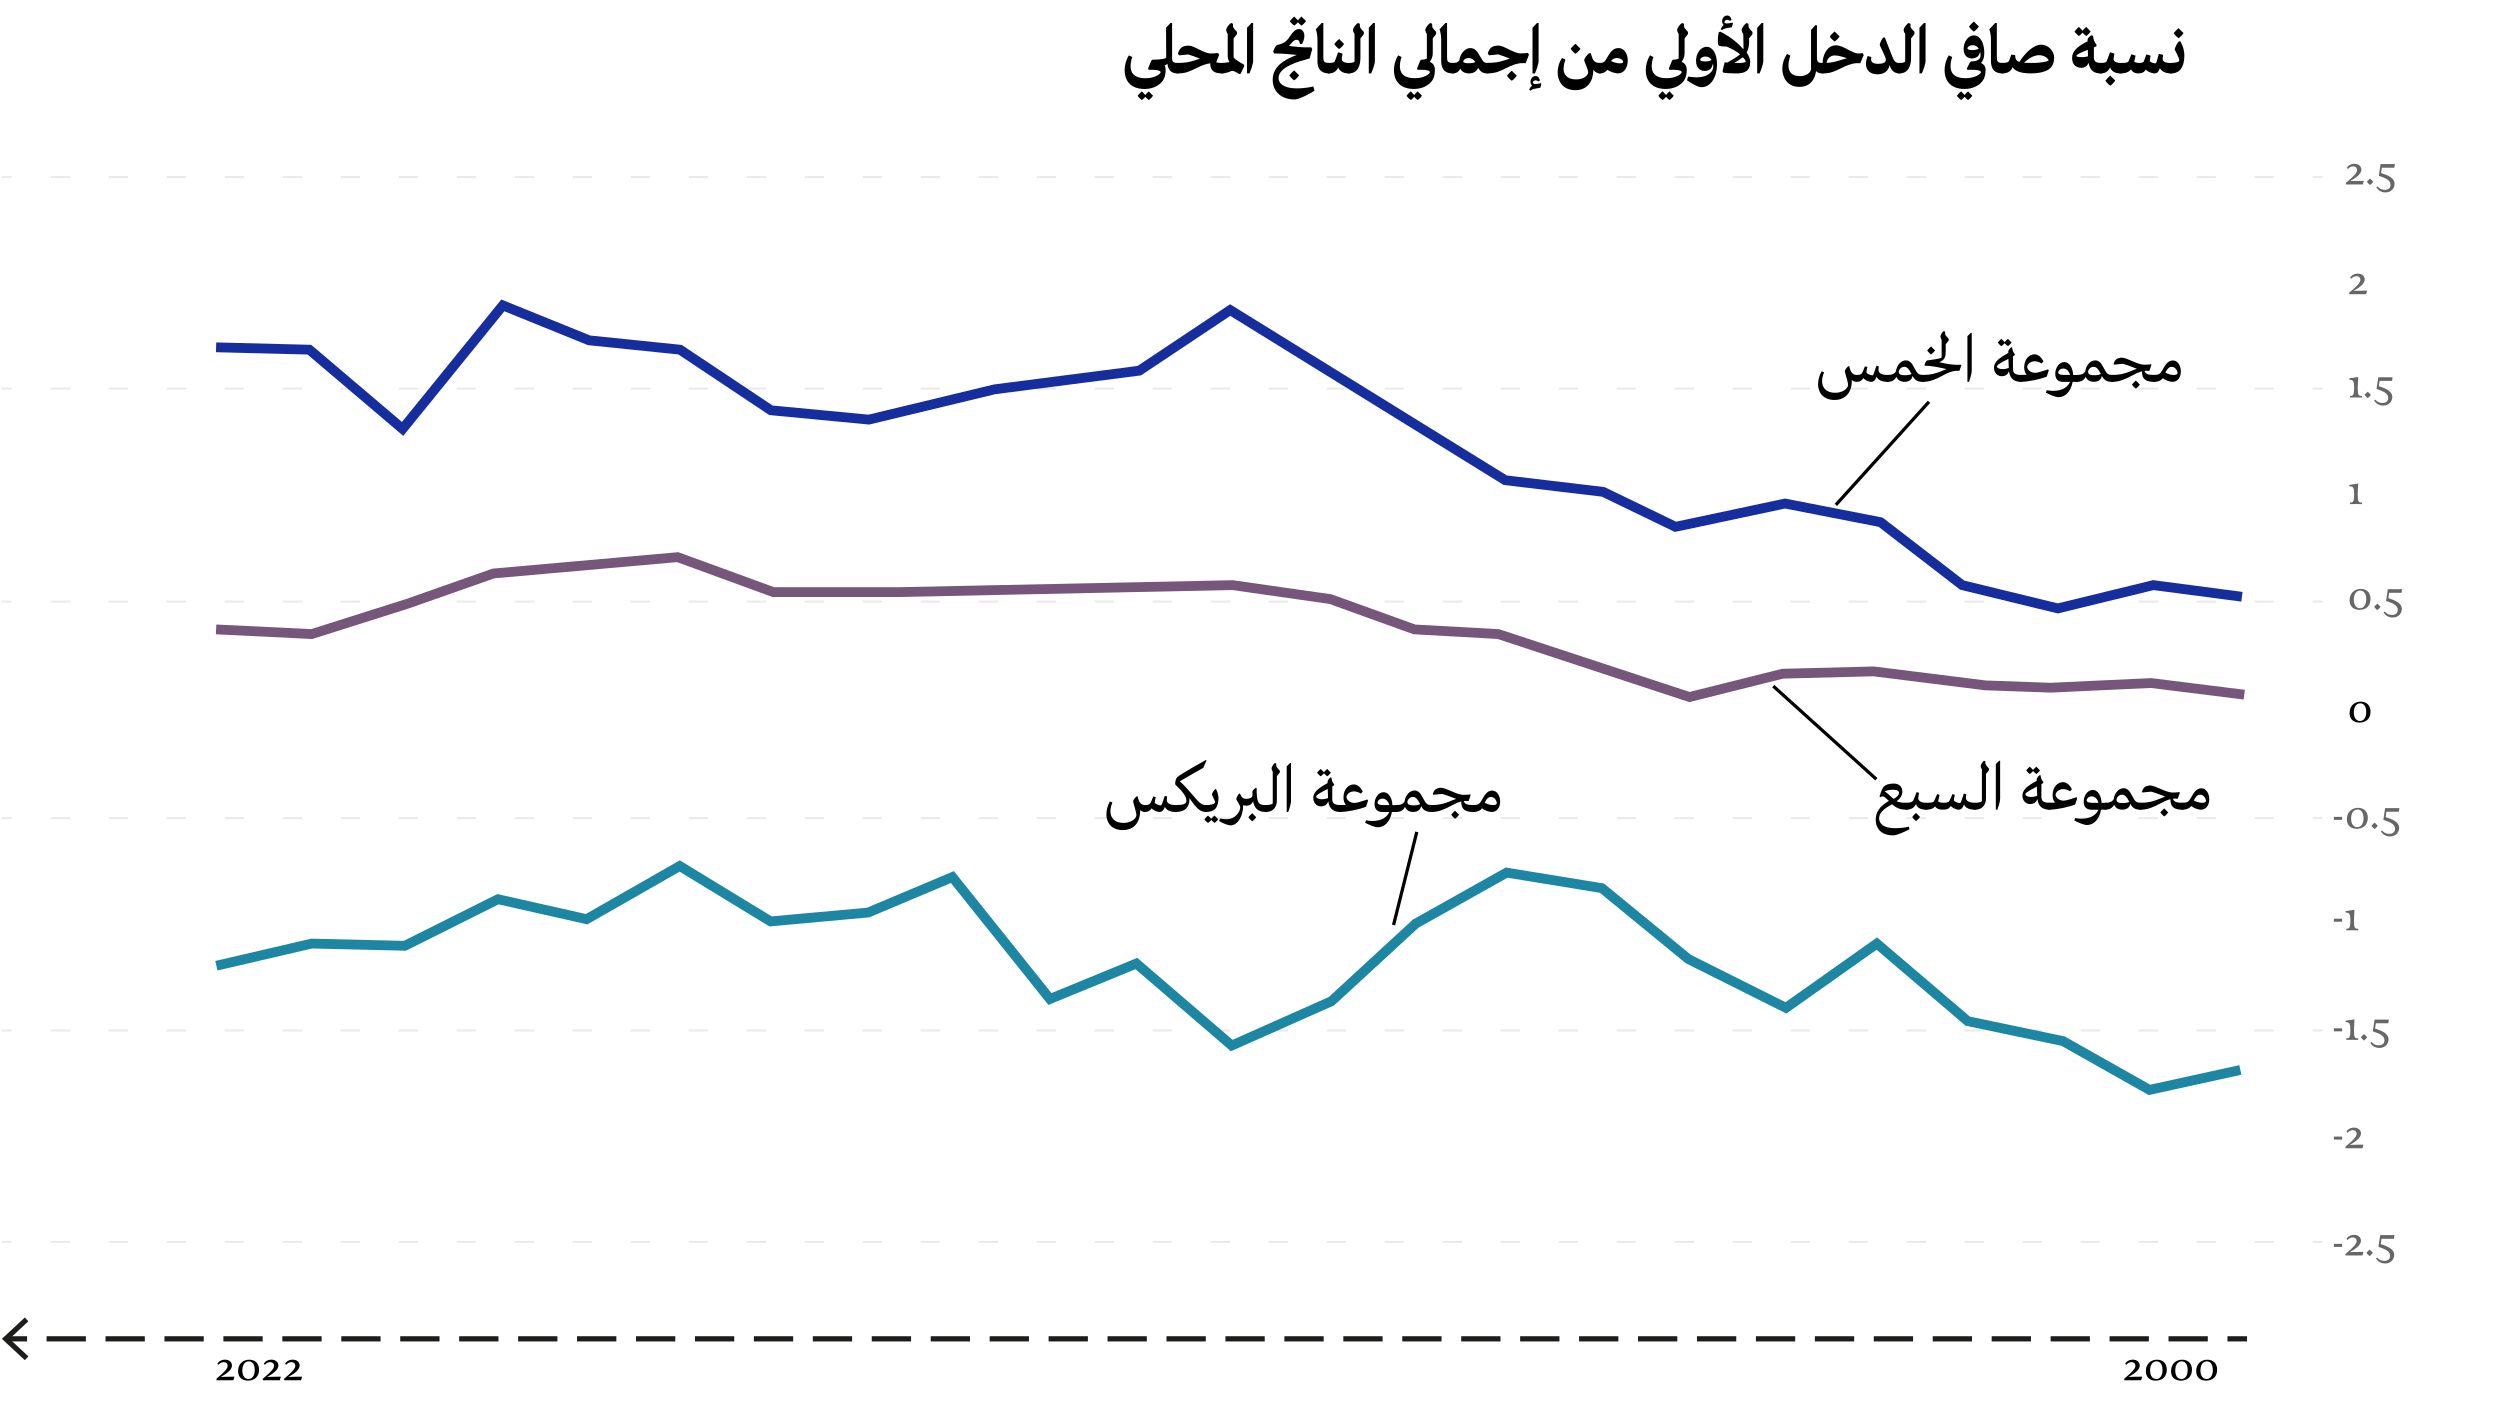 <?xml version="1.0" encoding="UTF-8"?>
<svg id="Layer_1" data-name="Layer 1" xmlns="http://www.w3.org/2000/svg" viewBox="0 0 766 434.77">
  <defs>
    <style>
      .cls-1 {
        stroke: #000;
      }

      .cls-1, .cls-2, .cls-3, .cls-4, .cls-5, .cls-6, .cls-7, .cls-8, .cls-9 {
        fill: none;
      }

      .cls-1, .cls-2, .cls-3, .cls-4, .cls-6, .cls-7, .cls-8, .cls-9 {
        stroke-miterlimit: 10;
      }

      .cls-10 {
        opacity: .6;
      }

      .cls-2 {
        stroke: #76567b;
      }

      .cls-2, .cls-6, .cls-9 {
        stroke-width: 3px;
      }

      .cls-3, .cls-4, .cls-7, .cls-8 {
        stroke: #1d1d1b;
      }

      .cls-3, .cls-8 {
        stroke-width: 1.6px;
      }

      .cls-11 {
        opacity: .1;
      }

      .cls-4 {
        stroke-dasharray: 0 0 5.92 11.85;
      }

      .cls-4, .cls-7 {
        stroke-width: .6px;
      }

      .cls-6 {
        stroke: #152d9d;
      }

      .cls-8 {
        stroke-dasharray: 0 0 12.04 6.02;
      }

      .cls-9 {
        stroke: #1d86a3;
      }

      .cls-12 {
        fill: #1d1d1b;
      }
    </style>
  </defs>
  <g>
    <g>
      <path d="m361.17,19.35v3.08l-.35.07c-1.67,0-2.86-.73-3.12-2.95-.18.15-.44.35-.86.51.2.35.31.77.31,1.32,0,.99-.13,1.96-.59,2.9-.79,1.52-2.88,2.99-5.81,2.99-4.91,0-6.16-3.19-6.16-5.72,0-1.45.37-3.1,1.3-4.58l1.03.51s-.51,1.32-.51,2.77c0,1.87.84,3.72,4.66,3.72,2.73,0,4.55-1.3,4.55-1.85,0-.33-.66-.73-2.46-.73h-1.23l-.15-.42.99-2.42.35-.26c2.31,0,4.2-.26,4.2-.7l-.04-9.09,1.34-1.45h.51v10.87c0,.86.22,1.36,1.69,1.36l.35.07Zm-7.88,9.99c-.48.73-1.3,1.32-1.3,1.32-.51-.35-.86-.75-1.06-.99-.46.57-1.06.99-1.06.99-.81-.59-1.3-1.28-1.3-1.28,0,0,.59-.84,1.3-1.39,0,0,.44.51,1.06,1.12.22-.29.62-.75,1.06-1.12,0,0,.55.64,1.3,1.34Z"/>
      <path d="m374.85,19.35v3.08l-.37.07c-2.42,0-3.65-.77-3.67-3.1-1.52.18-2.9.81-4.33,1.52-2.05,1.01-3.26,1.58-5.66,1.58l-.35-.07v-2.97l.35-.18c2.2,0,3.48-.22,5.13-.75.51-.15,1.06-.35,1.72-.55-1.19-.46-2.42-.97-3.59-1.3l-2.79.29-.37-.57c.11-.38.42-1.28.99-1.76.44-.4,1.23-.66,2.33-.66,1.65,0,4.67,2.4,6.69,2.4.73,0,2.02-.07,2.29-.15l.31.57-.88,2.31c.46.13,1.08.18,1.85.18l.37.07Z"/>
      <path d="m381.21,20.31l-1.06,2.29-.42.09c-.75-.42-1.69-.99-2.05-.99-.22,0-.53.11-.9.26-.59.22-1.36.53-2.31.53l-.35-.07v-3.08l.35-.07c.86,0,1.61-.15,2.27-.26-.31-.42-.57-1.03-.57-1.94v-6.67c-.31-.46-.48-.97-.48-1.28,0-.42.77-1.65,1.54-2.09l.57.26v.7c0,.44.24.73,1.21,1.78v.68l-1.03,1.28v5.92c.66.75,2.25,1.61,3.21,2.2l.02.44Z"/>
      <path d="m383.96,18.73c0,.97-.86,3.17-1.14,3.76h-.73v-13.99l1.36-1.45h.51v11.68Z"/>
      <path d="m402.79,27.77c-.99.73-4.75,2.71-6.1,2.71-3.89,0-6.73-2.22-6.73-6.07s3.17-6.01,7.39-7.59c-2.05-.15-4.27-.44-6.95-.44l-.29-.53s.53-1.94,1.39-2.11c.77-.22,2.11-.37,3.34-2.02,1.14-1.67,1.91-2.82,3.19-2.82,1.08,0,1.63,1.08,1.63,2.02,0,1.25-.55,2.33-.73,2.55l-.64-.02c-.04-.42-.22-1.25-.97-1.25-.53,0-.95.22-1.52.9-.29.31-.55.64-.84.97,1.78.22,3.94.53,6.8.44l.31.55-.79,2.84c-3.12.86-9.53,2.51-9.53,6.03,0,1.5,1.41,3.15,5.54,3.15,2.95,0,5.11-.59,5.11-.59l.37,1.3Zm-6.25-6.23s.68.77,1.52,1.54c-.55.88-1.52,1.56-1.52,1.56-.95-.66-1.5-1.54-1.5-1.54,0,0,.7-.9,1.5-1.56Zm-1.34-15.03s.64-.88,1.36-1.45c0,0,.46.53,1.12,1.17.24-.31.66-.79,1.12-1.17,0,0,.57.66,1.36,1.41-.53.77-1.36,1.39-1.36,1.39-.53-.37-.9-.77-1.12-1.03-.51.59-1.12,1.03-1.12,1.03-.84-.62-1.36-1.34-1.36-1.34Z"/>
      <path d="m403.67,18.66v-6.38c0-2.18-.51-3.3-.51-3.3,0,0,1.08-1.14,1.8-1.94h.51v10.56c0,1.17.22,1.67,1.69,1.67l.35.07v3.08l-.35.07c-2.13,0-3.5-1.06-3.5-3.83Z"/>
      <path d="m413.61,19.35v3.08l-.35.07c-1.87,0-2.84-.79-3.23-1.85-.46,1.08-1.34,1.85-2.86,1.85l-.35-.07v-3.08l.35-.07c1.14,0,1.63-.15,1.8-.48.15-.29.51-1.37,1.03-2.79l1.36.44c-.02.11-.26,1.25-.26,1.65,0,.59.64,1.19,2.16,1.19l.35.07Zm-4.8-5.85s.7-.9,1.5-1.56c0,0,.68.77,1.52,1.54-.55.88-1.52,1.56-1.52,1.56-.95-.66-1.5-1.54-1.5-1.54Z"/>
      <path d="m417.86,10.48l-1.03,1.28v6.01c0,2.27-.79,4.73-3.56,4.73l-.35-.07v-3.08l.35-.07c1.01,0,1.76-.15,1.76-.55v-8.32c-.31-.46-.48-.97-.48-1.28,0-.42.77-1.65,1.54-2.09l.57.26v.7c0,.44.24.73,1.21,1.78v.68Z"/>
      <path d="m421.27,18.73c0,.97-.86,3.17-1.14,3.76h-.73v-13.99l1.36-1.45h.51v11.68Z"/>
      <path d="m439,16.33c0,.88-.31,1.85-.92,2.62.64.26,1.58.88,1.58,2.42,0,.99-.13,1.96-.59,2.9-.79,1.52-2.88,2.99-5.81,2.99-4.91,0-6.16-3.19-6.16-5.72,0-1.45.37-3.1,1.3-4.58l1.03.51s-.51,1.32-.51,2.77c0,1.87.84,3.72,4.66,3.72,2.73,0,4.55-1.3,4.55-1.85,0-.33-.66-.73-2.46-.73h-1.34l-.15-.42.99-2.42.35-.26c.95,0,1.67-.18,1.67-.48v-7.39c-.31-.46-.48-.97-.48-1.28,0-.42.77-1.65,1.54-2.09l.57.26v.7c0,.44.24.73,1.21,1.78v.68l-1.03,1.28v4.58Zm-3.32,13c-.48.73-1.3,1.32-1.3,1.32-.51-.35-.86-.75-1.06-.99-.46.57-1.06.99-1.06.99-.81-.59-1.3-1.28-1.3-1.28,0,0,.59-.84,1.3-1.39,0,0,.44.51,1.06,1.12.22-.29.62-.75,1.06-1.12,0,0,.55.64,1.3,1.34Z"/>
      <path d="m441.58,18.66v-6.38c0-2.18-.51-3.3-.51-3.3,0,0,1.08-1.14,1.8-1.94h.51v10.56c0,1.17.22,1.67,1.69,1.67l.35.07v3.08l-.35.07c-2.13,0-3.5-1.06-3.5-3.83Z"/>
      <path d="m456.12,19.35v3.08l-.35.07c-1.06,0-2.07-.24-2.88-1.74-.44,1.19-1.52,1.74-2.77,1.74-1.39,0-2.25-.59-2.66-1.45-.57,1.01-1.3,1.45-2.38,1.45l-.35-.07v-3.08l.35-.07c1.1,0,1.61-.18,2.05-.77.31-2.16,1.8-3.78,3.37-3.78,1.3,0,2.07.81,3.12,2.75.92,1.58,1.14,1.8,2.16,1.8l.35.07Zm-5.96.02c.81,0,1.52-.15,1.91-.37-.68-.88-1.28-1.21-2.09-1.21-1.06,0-1.65.7-1.65,1.06,0,.38.77.53,1.83.53Z"/>
      <path d="m468.46,16.79l-.99,2.57-.92-.02c-1.83,0-3.45.73-5.13,1.56-2.05,1.01-3.26,1.58-5.66,1.58l-.35-.07v-2.97l.35-.18c2.2,0,3.48-.22,5.13-.75.51-.15,1.06-.35,1.72-.55-1.19-.46-2.42-.97-3.59-1.3l-2.79.29-.37-.57c.11-.38.42-1.28.99-1.76.44-.4,1.23-.66,2.33-.66,1.65,0,4.67,2.4,6.69,2.4.73,0,2.02-.07,2.29-.15l.31.57Zm-3.72,6.4c-.55.88-1.52,1.56-1.52,1.56-.95-.66-1.5-1.54-1.5-1.54,0,0,.7-.9,1.5-1.56,0,0,.68.77,1.52,1.54Z"/>
      <path d="m472.27,25.71l-.31,1.17c-.55.07-1.28.2-1.74.31-.68.15-.9.29-1.34.59l-.35-.35c.29-.59.62-.99.9-1.23-.26-.24-.48-.68-.48-1.12,0-.86.53-1.78,1.56-1.78.92,0,1.28.95,1.3,1.36l-.44.29c-.24-.18-.51-.33-.86-.33-.53,0-.84.4-.84.64,0,.2.11.48.79.48.51,0,1.19-.15,1.69-.26l.11.24Zm-1.98-3.21h-.73v-13.99l1.36-1.45h.51v11.68c0,.97-.86,3.17-1.14,3.76Z"/>
      <path d="m490.57,19.35v3.08l-.35.07c-.77,0-1.52-.4-2-1.12-.07,3.45-1.76,6.25-5.5,6.25-4.14,0-5.46-3.04-5.46-5.46,0-1.39.4-3.01,1.36-4.42l1.03.53s-.57,1.37-.57,2.82.81,3.23,3.81,3.23c2.49,0,3.72-1.32,3.72-2.18,0-.92-1.21-3.28-1.21-3.65,0-.64.95-1.78,1.5-2.2h.51s.13.46.31,1.01c.48,1.43,1.01,1.98,2.51,1.98l.35.07Zm-9.33-4.4s.7-.9,1.5-1.56c0,0,.68.77,1.52,1.54-.55.88-1.52,1.56-1.52,1.56-.95-.66-1.5-1.54-1.5-1.54Z"/>
      <path d="m498.75,18.55c0,2.07-1.1,3.94-2.99,3.94-.99,0-2.44-.53-3.26-1.08-.51.64-1.23,1.08-2.29,1.08l-.35-.07v-3.08l.35-.07c.99,0,1.45-.24,2.07-1.36.99-1.83,1.89-3.19,3.65-3.19,1.61,0,2.82,1.61,2.82,3.83Zm-1.41.4c0-.35-.66-1.17-1.91-1.17-.88,0-1.43.42-1.83.9.7.4,1.87.73,2.66.73.64,0,1.08-.13,1.08-.46Z"/>
      <path d="m516.16,16.33c0,.88-.31,1.85-.92,2.62.64.26,1.58.88,1.58,2.42,0,.99-.13,1.96-.59,2.9-.79,1.52-2.88,2.99-5.81,2.99-4.91,0-6.16-3.19-6.16-5.72,0-1.45.37-3.1,1.3-4.58l1.03.51s-.51,1.32-.51,2.77c0,1.87.84,3.72,4.66,3.72,2.73,0,4.55-1.3,4.55-1.85,0-.33-.66-.73-2.46-.73h-1.34l-.15-.42.99-2.42.35-.26c.95,0,1.67-.18,1.67-.48v-7.39c-.31-.46-.48-.97-.48-1.28,0-.42.77-1.65,1.54-2.09l.57.26v.7c0,.44.24.73,1.21,1.78v.68l-1.03,1.28v4.58Zm-3.32,13c-.48.73-1.3,1.32-1.3,1.32-.51-.35-.86-.75-1.06-.99-.46.57-1.06.99-1.06.99-.81-.59-1.3-1.28-1.3-1.28,0,0,.59-.84,1.3-1.39,0,0,.44.51,1.06,1.12.22-.29.62-.75,1.06-1.12,0,0,.55.64,1.3,1.34Z"/>
      <path d="m526.1,19.7c0,3.87-1.89,7.02-4.78,7.02-1.21,0-3.39-1.41-4.42-2.11l.33-1.14s1.36.22,2.62.22c3.89,0,5.1-2.11,5.1-3.23,0-.37-.04-.7-.11-1.01-.09.51-.26.99-.51,1.37-.35.55-1.08.92-1.98.92-1.8,0-2.68-1.36-2.68-3.17,0-2.13,1.3-4.22,3.26-4.22s3.17,2.35,3.17,5.37Zm-1.67-1.32c-.42-.7-1.08-1.06-1.87-1.06-1.01,0-1.63.62-1.63.92,0,.24.26.59,1.5.59.77,0,1.52-.13,2-.46Z"/>
      <path d="m535.93,12.86c0,1.25-.26,2.33-.75,3.26.48.66,1.08,1.67,1.08,2.88,0,2.73-1.63,3.5-4.29,3.5-1.76,0-3.1-.07-3.98-.26l-.22-.4.64-2.73.81.07c.77-.42,2.73-1.52,3.94-2.53-1.08-.9-2.53-1.72-4.12-2.38-.81-.02-1.69-.04-2.33-.26l-.31-.46c-.07-.7-.13-2.42.24-3.67l.44-.18c3.06,1.5,5.5,3.54,7.11,5.43.02-.22.02-.44.02-.73l-.07-3.96c-.33-.46-.51-.99-.51-1.3,0-.42.77-1.65,1.54-2.09l.57.26v.7c0,.44.24.73,1.21,1.78v.68l-1.03,1.28v1.1Zm-7.79-5.21c-.26-.24-.48-.68-.48-1.12,0-.86.53-1.78,1.56-1.78.92,0,1.28.95,1.3,1.36l-.44.29c-.24-.18-.51-.33-.86-.33-.53,0-.84.4-.84.64,0,.2.11.48.79.48.51,0,1.19-.15,1.69-.26l.11.24-.31,1.17c-.55.07-1.28.2-1.74.31-.68.15-.9.29-1.34.59l-.35-.35c.29-.59.62-.99.9-1.23Zm6.75,11.24c0-.38-.44-.9-.9-1.34-.75.55-1.69,1.19-2.6,1.72.42.02.88.02,1.32.02.77,0,2.18-.09,2.18-.4Z"/>
      <path d="m540.27,18.73c0,.97-.86,3.17-1.14,3.76h-.73v-13.99l1.36-1.45h.51v11.68Z"/>
      <path d="m558.79,19.35v3.08l-.35.07c-.86,0-1.52-.24-2-.7-.4,2.86-2.05,4.82-5.13,4.82-4.03,0-5.21-3.34-5.21-5.54,0-1.45.42-3.08,1.45-4.55l1.03.53s-.59,1.43-.59,2.99c0,1.85.86,3.28,3.52,3.28,2,0,3.39-1.12,3.39-2.27v-11.88l1.3-1.45h.51v9.83c0,1.61.55,1.74,1.74,1.74l.35.07Z"/>
      <path d="m570.01,19.37h-1.34c-1.61.13-3.08.79-4.58,1.54-2.05,1.01-3.26,1.58-5.66,1.58l-.35-.07v-2.97l.35-.18h.02c0-.31.02-.57.04-.77.33-2.27,1.58-4.62,4.09-4.62,2.2,0,5,2.49,6.69,2.49.46,0,1.32-.07,1.47-.07l.31.57-1.06,2.49Zm-4.07-1.54c-1.28-.4-2.62-.84-3.7-.84-1.47,0-2.31.88-2.6,2.27,1.52-.07,2.6-.31,3.92-.73.66-.2,1.41-.48,2.38-.7Zm-5.3-6.64s.7-.9,1.5-1.56c0,0,.68.77,1.52,1.54-.55.88-1.52,1.56-1.52,1.56-.95-.66-1.5-1.54-1.5-1.54Z"/>
      <path d="m582.36,19.35v3.08l-.35.07c-1.45,0-2.49-.7-3.04-2.57-.11.46-.26.92-.48,1.28-.57.95-1.69,1.56-3.23,1.56-2.55,0-3.52-1.52-3.52-3.17,0-1.01.24-1.78.53-2.44l1.1.33c-.04.24-.07.46-.07.66,0,.97.73,1.41,2.16,1.41s2.38-.4,2.38-1.21c0-.92-1.89-4.27-1.89-4.62,0-.24.4-1.47,1.06-2.22h.51l1.76,4.51c1.03,2.55,1.14,3.28,2.75,3.28l.35.07Z"/>
      <path d="m586.58,10.48l-1.03,1.28v6.01c0,2.27-.79,4.73-3.56,4.73l-.35-.07v-3.08l.35-.07c1.01,0,1.76-.15,1.76-.55v-8.32c-.31-.46-.48-.97-.48-1.28,0-.42.77-1.65,1.54-2.09l.57.26v.7c0,.44.24.73,1.21,1.78v.68Z"/>
      <path d="m589.99,18.73c0,.97-.86,3.17-1.14,3.76h-.73v-13.99l1.36-1.45h.51v11.68Z"/>
      <path d="m608.38,21.37c0,.99-.13,1.96-.59,2.9-.79,1.52-2.88,2.99-5.81,2.99-4.91,0-6.16-3.19-6.16-5.72,0-1.45.37-3.1,1.3-4.58l1.03.51s-.51,1.32-.51,2.77c0,1.87.84,3.72,4.66,3.72,2.79,0,4.67-1.3,4.67-1.85,0-.33-.68-.73-2.57-.73h-1.61l-.15-.42.99-1.89.35-.26c.81,0,1.58-.11,2.13-.46.53-.33.73-.77.73-1.39,0-.4-.04-.77-.13-1.1-.09.38-.24.77-.44,1.08-.35.55-1.12.97-2.02.97-1.74,0-2.6-1.23-2.6-2.84,0-2.13,1.25-4.22,3.17-4.22s3.17,2.35,3.17,5.37c0,1.41-.37,2.35-.99,3.08.64.29,1.39.88,1.39,2.07Zm-4.07,7.96c-.48.73-1.3,1.32-1.3,1.32-.51-.35-.86-.75-1.06-.99-.46.57-1.06.99-1.06.99-.81-.59-1.3-1.28-1.3-1.28,0,0,.59-.84,1.3-1.39,0,0,.44.51,1.06,1.12.22-.29.62-.75,1.06-1.12,0,0,.55.64,1.3,1.34Zm2-14.43c-.44-.68-1.1-1.06-1.87-1.06-1.01,0-1.63.62-1.63.92,0,.24.26.59,1.5.59.75,0,1.5-.13,2-.46Zm-3.01-6.75s.7-.9,1.5-1.56c0,0,.68.77,1.52,1.54-.55.88-1.52,1.56-1.52,1.56-.95-.66-1.5-1.54-1.5-1.54Z"/>
      <path d="m610.03,18.66v-6.38c0-2.18-.51-3.3-.51-3.3,0,0,1.08-1.14,1.8-1.94h.51v10.56c0,1.17.22,1.67,1.69,1.67l.35.07v3.08l-.35.07c-2.13,0-3.5-1.06-3.5-3.83Z"/>
      <path d="m629.39,17.72c0,1.12-.37,2.6-1.54,3.45-.99.73-2.82,1.32-5.61,1.32-3.59,0-5.04-.99-5.59-1.89-.57,1.39-1.65,1.89-3.12,1.89l-.35-.07v-3.08l.35-.07c.81,0,1.8-.09,2-.55.18-.35.33-.75.73-2l1.19.18c0,1.14.29,1.74,1.3,2.07,1.65-2.64,4.25-5.28,6.69-5.28,2.05,0,3.96,1.83,3.96,4.03Zm-1.69.75c0-.22-.99-1.56-2.93-1.56-1.78,0-3.37,1.17-4.64,2.31.66.04,1.5.07,2.51.07,3.21,0,5.06-.55,5.06-.81Z"/>
      <path d="m644.04,19.35v3.08l-.37.07c-1.94,0-3.32-.77-3.72-3.26-.09.22-.2.42-.31.59-.4.57-.97.95-1.85.95-1.83,0-2.9-1.14-2.9-3.01s1.25-3.04,3.12-4.22c.62-.4,1.17-.66,1.63-.88v-.57c0-.33.66-1.1,1.19-1.28l.51.15v.15c.09,1.06.4,1.8,1.03,2.57l-.02.48c-.18.09-.44.2-.77.33-.02,1.34-.02,2.6-.02,3.12,0,1.03.48,1.65,2.11,1.65l.37.07Zm-8.41-9.66s.64-.88,1.36-1.45c0,0,.46.53,1.12,1.17.24-.31.66-.79,1.12-1.17,0,0,.57.66,1.36,1.41-.53.77-1.36,1.39-1.36,1.39-.53-.38-.9-.77-1.12-1.04-.51.59-1.12,1.04-1.12,1.04-.84-.62-1.36-1.34-1.36-1.34Zm4.14,7.55l-.07-1.98c-.53.22-1.14.46-1.8.75-.84.35-1.69.81-1.69,1.12,0,.24.68.37,1.72.37.86,0,1.45-.13,1.85-.26Z"/>
      <path d="m650.11,19.35v3.08l-.35.07c-1.87,0-2.84-.79-3.23-1.85-.46,1.08-1.34,1.85-2.86,1.85l-.35-.07v-3.08l.35-.07c1.14,0,1.63-.15,1.8-.48.15-.29.51-1.37,1.03-2.79l1.36.44c-.02.11-.26,1.25-.26,1.65,0,.59.64,1.19,2.16,1.19l.35.07Zm-2,5.35c-.55.88-1.52,1.56-1.52,1.56-.95-.66-1.5-1.54-1.5-1.54,0,0,.7-.9,1.5-1.56,0,0,.68.77,1.52,1.54Z"/>
      <path d="m665.56,19.35v3.08l-.35.07c-1.76,0-2.86-.64-3.41-1.58-.44,1.21-.95,1.58-1.65,1.58-.95,0-2.49-.75-2.66-1.19-.46.81-1.19,1.19-2.29,1.19-1.36,0-2.05-.7-2.24-1.28-.68.88-1.72,1.28-3.19,1.28l-.35-.07v-3.08l.35-.07c1.17,0,2.2,0,2.44-.55.42-.95.64-1.56.86-2.11l1.28.44-.44,1.85c.29.2.77.37,1.56.37.59,0,1.23-.13,1.34-.37.2-.46.46-1.19.86-2.24l1.3.4s-.29,1.25-.29,1.63c0,.31,1.14.71,1.76.71.29,0,.37-.57,1.03-2.93l1.32.35c-.02.09-.15.9-.15,1.28,0,.73.88,1.21,2.57,1.19l.35.07Z"/>
      <path d="m664.85,22.43v-3.08l.35-.07c1.45,0,2.53-.29,2.53-.75,0-.92-1.41-3.15-1.41-3.41,0-.22.68-1.96,1.34-2.46h.4c.04.09,1.23,2.05,1.23,4.27,0,1.76-.31,3.1-1.03,4.16-.62.9-1.76,1.41-3.06,1.41l-.35-.07Zm1.17-12.26s.7-.9,1.5-1.56c0,0,.68.77,1.52,1.54-.55.88-1.52,1.56-1.52,1.56-.95-.66-1.5-1.54-1.5-1.54Z"/>
    </g>
    <rect class="cls-5" x="732.92" y="-1.4" width="32.58" height="25.76"/>
  </g>
  <g class="cls-11">
    <g>
      <line class="cls-7" x1="711.58" y1="380.52" x2="708.58" y2="380.52"/>
      <line class="cls-4" x1="696.74" y1="380.52" x2="9.49" y2="380.52"/>
      <line class="cls-7" x1="3.57" y1="380.52" x2=".57" y2="380.52"/>
    </g>
  </g>
  <g class="cls-11">
    <g>
      <line class="cls-7" x1="711.58" y1="250.68" x2="708.58" y2="250.68"/>
      <line class="cls-4" x1="696.74" y1="250.68" x2="9.49" y2="250.68"/>
      <line class="cls-7" x1="3.57" y1="250.68" x2=".57" y2="250.68"/>
    </g>
  </g>
  <g class="cls-11">
    <g>
      <line class="cls-7" x1="711.58" y1="184.33" x2="708.58" y2="184.33"/>
      <line class="cls-4" x1="696.74" y1="184.33" x2="9.49" y2="184.33"/>
      <line class="cls-7" x1="3.57" y1="184.33" x2=".57" y2="184.33"/>
    </g>
  </g>
  <g class="cls-11">
    <g>
      <line class="cls-7" x1="711.58" y1="119.07" x2="708.58" y2="119.07"/>
      <line class="cls-4" x1="696.74" y1="119.07" x2="9.49" y2="119.07"/>
      <line class="cls-7" x1="3.57" y1="119.07" x2=".57" y2="119.07"/>
    </g>
  </g>
  <g class="cls-11">
    <g>
      <line class="cls-7" x1="711.58" y1="54.25" x2="708.58" y2="54.25"/>
      <line class="cls-4" x1="696.74" y1="54.25" x2="9.49" y2="54.25"/>
      <line class="cls-7" x1="3.57" y1="54.25" x2=".57" y2="54.25"/>
    </g>
  </g>
  <g class="cls-11">
    <g>
      <line class="cls-7" x1="711.58" y1="315.75" x2="708.58" y2="315.75"/>
      <line class="cls-4" x1="696.74" y1="315.75" x2="9.49" y2="315.75"/>
      <line class="cls-7" x1="3.57" y1="315.75" x2=".57" y2="315.75"/>
    </g>
  </g>
  <g class="cls-10">
    <path d="m723.71,121.33v.48s-1.33-.03-1.79-.03c-.48,0-1.86.03-1.86.03v-.48c1.02,0,1.25-.39,1.25-2.71,0-1.84-.31-2.26-1.48-2.26v-.44l2.73-.42c-.09,1.19-.15,3.36-.15,3.36,0,2.15.21,2.48,1.31,2.48Z"/>
    <path d="m724.5,120.99s.51-.57.96-.97c0,0,.69.58.99.97-.39.58-.99,1-.99,1-.54-.42-.96-1-.96-1Z"/>
    <path d="m731.75,121.92c0-1.41-1.4-2-3.58-2.75l.54-3.58h4.38l-.17,1.11h-3.81l-.24,1.63c2.26.72,4.14,1.6,4.14,3.3,0,1.19-.88,2.64-2.82,2.64-1.36,0-2.32-.77-2.76-1.52.06-.13.23-.27.36-.3.57.74,1.41,1.02,2.21,1.02,1.08,0,1.75-.56,1.75-1.56Z"/>
  </g>
  <g class="cls-10">
    <path d="m726.33,183.52c0,2.16-1.43,3.34-3.38,3.34-1.79,0-3.04-.99-3.04-2.94,0-2.16,1.5-3.48,3.42-3.48,1.78,0,3,1.11,3,3.08Zm-1.32.06c0-1.59-.66-2.62-1.84-2.62-1.31,0-1.96,1.25-1.96,2.79,0,1.72.82,2.62,1.89,2.62,1.2,0,1.92-1.11,1.92-2.79Z"/>
    <path d="m727.43,185.93s.51-.57.96-.97c0,0,.69.58.99.97-.39.59-.99,1.01-.99,1.01-.54-.42-.96-1.01-.96-1.01Z"/>
    <path d="m734.67,186.86c0-1.41-1.4-2-3.58-2.75l.54-3.58h4.38l-.17,1.11h-3.81l-.24,1.63c2.26.72,4.14,1.6,4.14,3.3,0,1.18-.88,2.64-2.82,2.64-1.36,0-2.32-.76-2.76-1.51.06-.13.23-.27.36-.3.57.73,1.41,1.02,2.21,1.02,1.08,0,1.75-.55,1.75-1.56Z"/>
  </g>
  <g class="cls-10">
    <path d="m715.11,251.2c-.03-.15-.03-.32-.03-.46s0-.3.03-.46h2.5c.02.17.03.31.03.46s-.02.31-.03.46h-2.5Z"/>
    <path d="m725.5,250.6c0,2.16-1.43,3.34-3.38,3.34-1.79,0-3.04-.99-3.04-2.94,0-2.16,1.5-3.48,3.42-3.48,1.78,0,3,1.11,3,3.08Zm-1.32.06c0-1.59-.66-2.62-1.84-2.62-1.31,0-1.96,1.25-1.96,2.79,0,1.72.82,2.62,1.89,2.62,1.2,0,1.92-1.11,1.92-2.79Z"/>
    <path d="m726.6,253.01s.51-.57.96-.97c0,0,.69.58.99.97-.39.59-.99,1.01-.99,1.01-.54-.42-.96-1.01-.96-1.01Z"/>
    <path d="m733.84,253.94c0-1.41-1.4-2-3.58-2.75l.54-3.58h4.38l-.17,1.11h-3.81l-.24,1.63c2.26.72,4.14,1.6,4.14,3.3,0,1.18-.88,2.64-2.82,2.64-1.36,0-2.32-.76-2.76-1.51.06-.13.23-.27.36-.3.57.73,1.41,1.02,2.21,1.02,1.08,0,1.75-.55,1.75-1.56Z"/>
  </g>
  <g class="cls-10">
    <path d="m715.11,282.42c-.03-.15-.03-.32-.03-.46s0-.3.03-.46h2.5c.02.17.03.31.03.46s-.02.31-.03.46h-2.5Z"/>
    <path d="m722.56,284.58v.48s-1.33-.03-1.79-.03c-.48,0-1.86.03-1.86.03v-.48c1.02,0,1.25-.39,1.25-2.71,0-1.84-.31-2.27-1.48-2.27v-.43l2.73-.42c-.09,1.18-.15,3.36-.15,3.36,0,2.15.21,2.48,1.31,2.48Z"/>
  </g>
  <g class="cls-10">
    <path d="m715.11,315.99c-.03-.15-.03-.31-.03-.46s0-.3.03-.46h2.5c.02.17.03.32.03.46s-.02.32-.03.46h-2.5Z"/>
    <path d="m722.56,318.15v.48s-1.33-.03-1.79-.03c-.48,0-1.86.03-1.86.03v-.48c1.02,0,1.25-.39,1.25-2.71,0-1.84-.31-2.26-1.48-2.26v-.43l2.73-.42c-.09,1.19-.15,3.36-.15,3.36,0,2.14.21,2.47,1.31,2.47Z"/>
    <path d="m723.36,317.81s.51-.57.96-.97c0,0,.69.58.99.97-.39.58-.99,1-.99,1-.54-.42-.96-1-.96-1Z"/>
    <path d="m730.6,318.74c0-1.41-1.4-2-3.58-2.75l.54-3.58h4.38l-.17,1.11h-3.81l-.24,1.63c2.27.72,4.14,1.61,4.14,3.3,0,1.19-.88,2.64-2.82,2.64-1.36,0-2.32-.77-2.76-1.52.06-.13.23-.27.36-.3.57.74,1.41,1.02,2.21,1.02,1.08,0,1.75-.56,1.75-1.56Z"/>
  </g>
  <g class="cls-10">
    <path d="m715.11,349.18c-.03-.15-.03-.32-.03-.46s0-.3.03-.46h2.5c.02.17.03.31.03.46s-.02.31-.03.46h-2.5Z"/>
    <path d="m719.31,347.05c-.14,0-.27-.17-.35-.3.33-.69,1.21-1.25,2.34-1.25,1.31,0,2.1.83,2.1,1.77,0,1.56-2.13,2.81-3.44,3.51l4.19-.07-.3,1.11h-5.19v-.48c2.74-2.27,3.42-3.17,3.42-3.96,0-.58-.38-1.09-1.2-1.09-.66,0-1.19.33-1.57.76Z"/>
  </g>
  <g class="cls-10">
    <path d="m715.11,382.04c-.03-.15-.03-.32-.03-.46s0-.3.03-.46h2.5c.02.17.03.31.03.46s-.02.31-.03.46h-2.5Z"/>
    <path d="m719.31,379.91c-.14,0-.27-.17-.35-.3.33-.69,1.21-1.25,2.34-1.25,1.31,0,2.1.83,2.1,1.77,0,1.56-2.13,2.81-3.44,3.51l4.19-.07-.3,1.11h-5.19v-.48c2.74-2.27,3.42-3.17,3.42-3.96,0-.58-.38-1.09-1.2-1.09-.66,0-1.19.33-1.57.76Z"/>
    <path d="m725.08,383.85s.51-.57.96-.97c0,0,.69.58.99.97-.39.59-.99,1.01-.99,1.01-.54-.42-.96-1.01-.96-1.01Z"/>
    <path d="m732.33,384.78c0-1.41-1.4-2-3.58-2.75l.54-3.58h4.38l-.17,1.11h-3.81l-.24,1.63c2.26.72,4.14,1.6,4.14,3.3,0,1.18-.88,2.64-2.82,2.64-1.36,0-2.32-.76-2.76-1.51.06-.13.23-.27.36-.3.57.73,1.41,1.02,2.21,1.02,1.08,0,1.75-.55,1.75-1.56Z"/>
  </g>
  <path d="m726.33,218.06c0,2.16-1.43,3.34-3.38,3.34-1.79,0-3.04-.99-3.04-2.94,0-2.16,1.5-3.48,3.42-3.48,1.78,0,3,1.11,3,3.08Zm-1.32.06c0-1.59-.66-2.62-1.84-2.62-1.31,0-1.96,1.24-1.96,2.79,0,1.72.82,2.62,1.89,2.62,1.2,0,1.92-1.11,1.92-2.79Z"/>
  <g class="cls-10">
    <path d="m723.71,153.98v.48s-1.33-.03-1.79-.03c-.48,0-1.86.03-1.86.03v-.48c1.02,0,1.25-.39,1.25-2.71,0-1.84-.31-2.27-1.48-2.27v-.43l2.73-.42c-.09,1.18-.15,3.36-.15,3.36,0,2.15.21,2.48,1.31,2.48Z"/>
  </g>
  <g class="cls-10">
    <path d="m720.45,85.39c-.14,0-.27-.16-.35-.3.33-.69,1.21-1.25,2.34-1.25,1.31,0,2.1.83,2.1,1.77,0,1.56-2.13,2.8-3.44,3.51l4.19-.08-.3,1.11h-5.19v-.48c2.74-2.26,3.42-3.17,3.42-3.96,0-.58-.38-1.09-1.2-1.09-.66,0-1.19.33-1.57.76Z"/>
  </g>
  <g class="cls-10">
    <path d="m719.43,51.74c-.14,0-.27-.17-.35-.3.33-.69,1.21-1.25,2.34-1.25,1.31,0,2.1.83,2.1,1.77,0,1.56-2.13,2.81-3.44,3.51l4.19-.07-.3,1.11h-5.19v-.48c2.74-2.27,3.42-3.17,3.42-3.96,0-.58-.38-1.09-1.2-1.09-.66,0-1.19.33-1.57.76Z"/>
    <path d="m725.21,55.68s.51-.57.96-.97c0,0,.69.58.99.97-.39.59-.99,1.01-.99,1.01-.54-.42-.96-1.01-.96-1.01Z"/>
    <path d="m732.45,56.61c0-1.41-1.4-2-3.58-2.75l.54-3.58h4.38l-.17,1.11h-3.81l-.24,1.63c2.26.72,4.14,1.6,4.14,3.3,0,1.18-.88,2.64-2.82,2.64-1.36,0-2.32-.76-2.76-1.51.06-.13.23-.27.36-.3.57.73,1.41,1.02,2.21,1.02,1.08,0,1.75-.55,1.75-1.56Z"/>
  </g>
  <g>
    <line class="cls-3" x1="688.49" y1="410.22" x2="682.49" y2="410.22"/>
    <line class="cls-8" x1="676.47" y1="410.22" x2="11.31" y2="410.22"/>
    <line class="cls-3" x1="8.3" y1="410.22" x2="2.3" y2="410.22"/>
    <polygon class="cls-12" points="7.6 403.68 8.69 404.85 2.92 410.22 8.69 415.59 7.6 416.76 .57 410.22 7.6 403.68"/>
  </g>
  <g>
    <path d="m66.98,418.15c-.14,0-.27-.17-.35-.3.33-.69,1.21-1.25,2.34-1.25,1.31,0,2.1.82,2.1,1.77,0,1.56-2.13,2.8-3.44,3.51l4.19-.08-.3,1.11h-5.19v-.48c2.74-2.27,3.42-3.17,3.42-3.96,0-.58-.38-1.1-1.2-1.1-.66,0-1.19.33-1.57.77Z"/>
    <path d="m79.37,419.68c0,2.16-1.43,3.35-3.38,3.35-1.79,0-3.04-.99-3.04-2.94,0-2.16,1.5-3.48,3.42-3.48,1.78,0,3,1.11,3,3.07Zm-1.32.06c0-1.59-.66-2.62-1.84-2.62-1.31,0-1.96,1.25-1.96,2.79,0,1.72.82,2.62,1.89,2.62,1.2,0,1.92-1.11,1.92-2.79Z"/>
    <path d="m81.2,418.15c-.14,0-.27-.17-.35-.3.33-.69,1.21-1.25,2.34-1.25,1.31,0,2.1.82,2.1,1.77,0,1.56-2.13,2.8-3.44,3.51l4.19-.08-.3,1.11h-5.19v-.48c2.74-2.27,3.42-3.17,3.42-3.96,0-.58-.38-1.1-1.2-1.1-.66,0-1.19.33-1.57.77Z"/>
    <path d="m87.71,418.15c-.14,0-.27-.17-.35-.3.33-.69,1.21-1.25,2.34-1.25,1.31,0,2.1.82,2.1,1.77,0,1.56-2.13,2.8-3.44,3.51l4.19-.08-.3,1.11h-5.19v-.48c2.74-2.27,3.42-3.17,3.42-3.96,0-.58-.38-1.1-1.2-1.1-.66,0-1.19.33-1.57.77Z"/>
  </g>
  <g>
    <path d="m651.52,418.15c-.14,0-.27-.17-.35-.3.33-.69,1.21-1.25,2.34-1.25,1.31,0,2.1.82,2.1,1.77,0,1.56-2.13,2.8-3.44,3.51l4.19-.08-.3,1.11h-5.19v-.48c2.74-2.27,3.42-3.17,3.42-3.96,0-.58-.38-1.1-1.2-1.1-.66,0-1.19.33-1.57.77Z"/>
    <path d="m663.91,419.68c0,2.16-1.43,3.35-3.38,3.35-1.79,0-3.04-.99-3.04-2.94,0-2.16,1.5-3.48,3.42-3.48,1.78,0,3,1.11,3,3.07Zm-1.32.06c0-1.59-.66-2.62-1.84-2.62-1.31,0-1.96,1.25-1.96,2.79,0,1.72.82,2.62,1.89,2.62,1.2,0,1.92-1.11,1.92-2.79Z"/>
    <path d="m671.62,419.68c0,2.16-1.43,3.35-3.38,3.35-1.79,0-3.04-.99-3.04-2.94,0-2.16,1.5-3.48,3.42-3.48,1.78,0,3,1.11,3,3.07Zm-1.32.06c0-1.59-.66-2.62-1.84-2.62-1.31,0-1.96,1.25-1.96,2.79,0,1.72.82,2.62,1.89,2.62,1.2,0,1.92-1.11,1.92-2.79Z"/>
    <path d="m679.33,419.68c0,2.16-1.43,3.35-3.38,3.35-1.79,0-3.04-.99-3.04-2.94,0-2.16,1.5-3.48,3.42-3.48,1.78,0,3,1.11,3,3.07Zm-1.32.06c0-1.59-.66-2.62-1.84-2.62-1.31,0-1.96,1.25-1.96,2.79,0,1.72.82,2.62,1.89,2.62,1.2,0,1.92-1.11,1.92-2.79Z"/>
  </g>
  <g>
    <path d="m578.71,114.95v1.98l-.35.07c-1.94,0-3.01-.68-3.37-1.58-.46,1.23-.97,1.58-1.69,1.58-.77,0-2-.64-2.38-1.12-.42.7-1.08,1.12-2,1.12-.66,0-1.17-.22-1.52-.59v.35c0,3.12-1.69,5.79-5.28,5.79-3.81,0-5.06-2.64-5.06-4.73,0-1.28.31-2.75,1.08-4.05l.77.33c-.22.53-.62,1.52-.62,2.71,0,1.78,1.08,3.54,4,3.54,2.2,0,3.96-1.21,3.96-2.44,0-.9-.99-3.72-.99-4.14,0-.53.7-1.28,1.08-1.56h.29c.46,2.29,1.28,2.68,2.49,2.68.55,0,1.21-.22,1.41-.59.24-.44.53-1.06.9-2.07l.75.24s-.29,1.1-.29,1.61c0,.42,1.28.92,1.85.92.31,0,.57-1.08,1.19-2.93l.75.2c-.02.09-.11.73-.11,1.06,0,.95.9,1.56,2.79,1.56l.35.07Z"/>
    <path d="m589.51,114.95v1.98l-.35.07c-1.5,0-2.38-.4-3.12-1.74l-.04-.07c-.22,1.23-1.21,1.8-2.42,1.8-1.39,0-2.18-.64-2.51-1.54-.62,1.1-1.41,1.54-2.71,1.54l-.35-.07v-1.98l.35-.07c1.34,0,2-.24,2.55-1.08.22-1.87,1.58-3.37,3.01-3.37,1.14,0,1.8.64,2.66,2.35.92,1.85,1.39,2.09,2.57,2.09l.35.07Zm-3.81-.35l-.07-.13c-.77-1.5-1.34-2.07-2.18-2.07-1.08,0-1.67,1.03-1.67,1.54,0,.88.84,1.03,1.96,1.03.81,0,1.56-.15,1.96-.37Z"/>
    <path d="m600.95,111.96l-.59,1.65h-.7c-1.67,0-3.3.84-4.71,1.61-2.13,1.12-3.7,1.78-5.79,1.78l-.35-.07v-1.98l.35-.07c2.49,0,3.85-.42,5.76-1.19.4-.18.9-.4,1.5-.59-1.94-.42-4.16-1.03-6.62-1.03l-.13-.22s.29-1.3.86-1.41c2.77-.44,4.38-.59,4.38-.99v-5.33c-.24-.37-.37-.77-.37-1.03,0-.42.55-1.3.99-1.65l.46.18v.57c0,.42.22.68,1.1,1.67v.46l-.92,1.17v2.22c0,1.41-.18,2.55-1.96,3.28,1.65.37,3.7.92,6.67.77l.09.2Zm-10.45-4.58s.55-.73,1.19-1.25c0,0,.55.62,1.21,1.23-.44.7-1.21,1.25-1.21,1.25-.75-.53-1.19-1.23-1.19-1.23Z"/>
    <path d="m604.14,113.67c0,.92-.66,2.79-.84,3.32h-.48v-13.99l1.03-1.01h.29v11.68Z"/>
    <path d="m619.58,114.95v1.98l-.37.07c-1.56,0-3.37-.62-3.65-3.26-.18.37-.35.7-.53.9-.24.26-.84.64-1.69.64-1.47,0-2.38-1.21-2.38-2.62s1.14-2.55,2.62-3.48c.68-.42,1.28-.79,1.76-1.06v-.44c0-.33.55-1.1.97-1.28l.24.09v.22c.07.7.37,1.3.81,1.83l-.02.26c-.13.11-.33.22-.55.37,0,1.78-.02,3.28-.02,3.79,0,1.32.57,1.91,2.44,1.91l.37.07Zm-4.09-2.2c-.04-.86-.09-1.89-.11-2.82-.62.31-1.28.66-1.83.97-.84.48-1.69.99-1.69,1.41,0,.35.64.79,1.61.79.86,0,1.56-.18,2.02-.35Zm-3.37-7.77s.53-.7,1.1-1.17c0,0,.44.46,1.01,1.01.18-.24.57-.68,1.01-1.01,0,0,.46.53,1.1,1.14-.44.64-1.1,1.12-1.1,1.12-.48-.33-.84-.73-1.01-.92-.42.53-1.01.92-1.01.92-.66-.48-1.1-1.1-1.1-1.1Z"/>
    <path d="m627.74,113.52l-.62,1.89c-1.91.75-5.63,1.58-7.92,1.58l-.35-.07v-1.98l.35-.07c.73,0,1.28-.02,1.74-.04-.59-.73-.73-1.58-.73-2.29,0-2.6,1.63-3.98,3.19-3.98,1.8,0,2.71,2.2,2.71,2.2l-.55.59s-1.06-.66-2.09-.66c-1.69,0-2.35,1.23-2.35,1.76s.81,1.78,2.44,1.78c.88,0,2.35-.55,3.98-1.06l.2.33Z"/>
    <path d="m636.72,114.95v1.98l-.35.07h-1.32c-.53,2.93-2.2,4.69-4.29,4.69-1.08,0-2.73-.79-3.89-1.36l.24-.79s1.01.22,1.96.22c3.1,0,4.6-1.39,5.17-2.75h-2.09c-1.63,0-2.42-.92-2.42-2.51,0-1.67,1.1-3.56,2.79-3.56,1.54,0,2.64,1.87,2.68,3.96h1.17l.35.07Zm-4.44-.07h2c-.35-1.21-1.14-1.96-2.11-1.96-1.03,0-1.54.79-1.54,1.19,0,.33.29.77,1.65.77Z"/>
    <path d="m647.52,114.95v1.98l-.35.07c-1.5,0-2.38-.4-3.12-1.74l-.04-.07c-.22,1.23-1.21,1.8-2.42,1.8-1.39,0-2.18-.64-2.51-1.54-.62,1.1-1.41,1.54-2.71,1.54l-.35-.07v-1.98l.35-.07c1.34,0,2-.24,2.55-1.08.22-1.87,1.58-3.37,3.01-3.37,1.14,0,1.8.64,2.66,2.35.92,1.85,1.39,2.09,2.57,2.09l.35.07Zm-3.81-.35l-.07-.13c-.77-1.5-1.34-2.07-2.18-2.07-1.08,0-1.67,1.03-1.67,1.54,0,.88.84,1.03,1.96,1.03.81,0,1.56-.15,1.96-.37Z"/>
    <path d="m660.35,114.95v1.98l-.37.07c-2.46,0-3.7-.79-3.67-3.21-1.19.29-2.33.88-3.34,1.43-2.13,1.12-3.7,1.78-5.79,1.78l-.35-.07v-1.98l.35-.07c2.49,0,3.85-.42,5.76-1.19.46-.2,1.06-.46,1.8-.7-1.39-.53-2.9-1.14-4.31-1.52l-2.71.26-.13-.22c.13-.46.31-.88.68-1.28.26-.29,1.01-.66,1.78-.66,1.69,0,4.84,2.18,6.93,2.18.66,0,1.8-.07,2.07-.15l.15.22-.62,1.8-.92-.02c-.2,0-.4.02-.59.04.33,1.03,1.25,1.23,2.9,1.23l.37.07Zm-4.71,2.88c-.44.7-1.21,1.25-1.21,1.25-.75-.53-1.19-1.23-1.19-1.23,0,0,.55-.73,1.19-1.25,0,0,.55.62,1.21,1.23Z"/>
    <path d="m668.22,113.74c0,1.89-.97,3.26-2.6,3.26-.9,0-2.27-.57-2.93-1.12-.48.64-1.34,1.12-2.73,1.12l-.35-.07v-1.98l.35-.07c1.52,0,1.96-.31,2.66-1.58.79-1.43,1.61-2.86,3.15-2.86,1.45,0,2.44,1.58,2.44,3.3Zm-1.03.53c0-.55-.59-1.87-1.76-1.87-.99,0-1.47.81-1.96,1.76.66.4,1.74.73,2.51.73.7,0,1.21-.15,1.21-.62Z"/>
  </g>
  <g>
    <path d="m585.06,254.05c-.79.53-3.83,1.91-4.91,1.91-4.14,0-5.43-2.49-5.43-4.75s1.03-4.05,4.05-5.83c-1.1-.99-1.5-1.39-1.98-1.39-.33,0-.64.29-.64.29l-.26-.22c.48-1.85,1.06-2.77,1.34-3.08.4-.44,1.45-.9,2.97-.9s2.68.79,2.68,2.53c0,1.14-.77,2.18-1.76,2.9.97.42,2.05.46,2.97.46l.35.07v1.98l-.35.07c-1.34,0-2.86-.24-4.33-1.67-1.43.79-4,2.18-4,4.27,0,1.56,1.17,3.08,4.97,3.08,2.38,0,4.14-.48,4.14-.48l.2.77Zm-5.15-12.08c-1.14,0-1.98.29-2.49.53.81.37,1.98,1.65,2.79,2.29,1.12-.62,1.65-1.25,1.65-1.83s-.48-.99-1.96-.99Z"/>
    <path d="m590.54,246.04v1.98l-.35.07c-1.91,0-2.84-.7-3.12-1.76-.44,1.01-1.32,1.76-2.97,1.76l-.35-.07v-1.98l.35-.07c1.34,0,1.83-.29,2.11-.7.15-.26.51-1.25,1.03-2.57l.77.22c-.02.09-.26,1.25-.26,1.65,0,.7.7,1.41,2.44,1.41l.35.07Zm-2.24,4.27c-.44.7-1.21,1.25-1.21,1.25-.75-.53-1.19-1.23-1.19-1.23,0,0,.55-.73,1.19-1.25,0,0,.55.62,1.21,1.23Z"/>
    <path d="m605.5,246.04v1.98l-.35.07c-1.94,0-3.01-.68-3.37-1.58-.46,1.23-.97,1.58-1.69,1.58-.77,0-2-.64-2.38-1.12-.44.75-1.12,1.12-2.4,1.12-1.45,0-2.18-.55-2.42-1.03-.55.73-1.45,1.03-2.71,1.03l-.35-.07v-1.98l.35-.07c1.17,0,2.2,0,2.44-.55.42-.92.68-1.56.92-2.11l.75.24s-.24.97-.46,2c.31.22.81.42,1.65.42.92,0,1.61-.2,1.83-.59.24-.44.51-1.06.9-2.07l.75.24s-.29,1.1-.29,1.61c0,.42,1.28.92,1.85.92.31,0,.57-1.08,1.19-2.93l.75.2c-.02.09-.11.73-.11,1.06,0,.95.9,1.56,2.79,1.56l.35.07Z"/>
    <path d="m609.43,235.97l-.92,1.17v7.53c0,1.63-.92,3.43-3.39,3.43l-.35-.07v-1.98l.35-.07c1.23,0,2.13-.31,2.13-.53v-9.68c-.24-.38-.37-.77-.37-1.03,0-.42.55-1.3.99-1.65l.46.18v.57c0,.42.22.68,1.1,1.67v.46Z"/>
    <path d="m612.84,244.77c0,.92-.66,2.79-.84,3.32h-.48v-13.99l1.03-1.01h.29v11.68Z"/>
    <path d="m628.29,246.04v1.98l-.37.07c-1.56,0-3.37-.62-3.65-3.26-.18.37-.35.7-.53.9-.24.26-.84.64-1.69.64-1.47,0-2.38-1.21-2.38-2.62s1.14-2.55,2.62-3.48c.68-.42,1.28-.79,1.76-1.06v-.44c0-.33.55-1.1.97-1.28l.24.09v.22c.07.7.37,1.3.81,1.83l-.02.26c-.13.11-.33.22-.55.37,0,1.78-.02,3.28-.02,3.79,0,1.32.57,1.91,2.44,1.91l.37.07Zm-4.09-2.2c-.04-.86-.09-1.89-.11-2.82-.62.31-1.28.66-1.83.97-.84.48-1.69.99-1.69,1.41,0,.35.64.79,1.61.79.86,0,1.56-.18,2.02-.35Zm-3.37-7.77s.53-.7,1.1-1.17c0,0,.44.46,1.01,1.01.18-.24.57-.68,1.01-1.01,0,0,.46.53,1.1,1.14-.44.64-1.1,1.12-1.1,1.12-.48-.33-.84-.73-1.01-.92-.42.53-1.01.92-1.01.92-.66-.48-1.1-1.1-1.1-1.1Z"/>
    <path d="m636.45,244.61l-.62,1.89c-1.91.75-5.63,1.58-7.92,1.58l-.35-.07v-1.98l.35-.07c.73,0,1.28-.02,1.74-.04-.59-.73-.73-1.58-.73-2.29,0-2.6,1.63-3.98,3.19-3.98,1.8,0,2.71,2.2,2.71,2.2l-.55.59s-1.06-.66-2.09-.66c-1.69,0-2.35,1.23-2.35,1.76s.81,1.78,2.44,1.78c.88,0,2.35-.55,3.98-1.06l.2.33Z"/>
    <path d="m645.43,246.04v1.98l-.35.07h-1.32c-.53,2.93-2.2,4.69-4.29,4.69-1.08,0-2.73-.79-3.89-1.36l.24-.79s1.01.22,1.96.22c3.1,0,4.6-1.39,5.17-2.75h-2.09c-1.63,0-2.42-.92-2.42-2.51,0-1.67,1.1-3.56,2.79-3.56,1.54,0,2.64,1.87,2.68,3.96h1.17l.35.07Zm-4.44-.07h2c-.35-1.21-1.14-1.96-2.11-1.96-1.03,0-1.54.79-1.54,1.19,0,.33.29.77,1.65.77Z"/>
    <path d="m656.23,246.04v1.98l-.35.07c-1.5,0-2.38-.4-3.12-1.74l-.04-.07c-.22,1.23-1.21,1.8-2.42,1.8-1.39,0-2.18-.64-2.51-1.54-.62,1.1-1.41,1.54-2.71,1.54l-.35-.07v-1.98l.35-.07c1.34,0,2-.24,2.55-1.08.22-1.87,1.58-3.37,3.01-3.37,1.14,0,1.8.64,2.66,2.35.92,1.85,1.39,2.09,2.57,2.09l.35.07Zm-3.81-.35l-.07-.13c-.77-1.5-1.34-2.07-2.18-2.07-1.08,0-1.67,1.03-1.67,1.54,0,.88.84,1.03,1.96,1.03.81,0,1.56-.15,1.96-.37Z"/>
    <path d="m669.05,246.04v1.98l-.37.07c-2.46,0-3.7-.79-3.67-3.21-1.19.29-2.33.88-3.34,1.43-2.13,1.12-3.7,1.78-5.79,1.78l-.35-.07v-1.98l.35-.07c2.49,0,3.85-.42,5.76-1.19.46-.2,1.06-.46,1.8-.7-1.39-.53-2.9-1.14-4.31-1.52l-2.71.26-.13-.22c.13-.46.31-.88.68-1.28.26-.29,1.01-.66,1.78-.66,1.69,0,4.84,2.18,6.93,2.18.66,0,1.8-.07,2.07-.15l.15.22-.62,1.8-.92-.02c-.2,0-.4.02-.59.04.33,1.03,1.25,1.23,2.9,1.23l.37.07Zm-4.71,2.88c-.44.7-1.21,1.25-1.21,1.25-.75-.53-1.19-1.23-1.19-1.23,0,0,.55-.73,1.19-1.25,0,0,.55.62,1.21,1.23Z"/>
    <path d="m676.93,244.83c0,1.89-.97,3.26-2.6,3.26-.9,0-2.27-.57-2.93-1.12-.48.64-1.34,1.12-2.73,1.12l-.35-.07v-1.98l.35-.07c1.52,0,1.96-.31,2.66-1.58.79-1.43,1.61-2.86,3.15-2.86,1.45,0,2.44,1.58,2.44,3.3Zm-1.03.53c0-.55-.59-1.87-1.76-1.87-.99,0-1.47.81-1.96,1.76.66.4,1.74.73,2.51.73.7,0,1.21-.15,1.21-.62Z"/>
  </g>
  <g>
    <path d="m360.65,246.74v1.98l-.35.07c-1.94,0-3.01-.68-3.37-1.58-.46,1.23-.97,1.58-1.69,1.58-.77,0-2-.64-2.38-1.12-.42.7-1.08,1.12-2,1.12-.66,0-1.17-.22-1.52-.59v.35c0,3.12-1.69,5.79-5.28,5.79-3.81,0-5.06-2.64-5.06-4.73,0-1.28.31-2.75,1.08-4.05l.77.33c-.22.53-.62,1.52-.62,2.71,0,1.78,1.08,3.54,4,3.54,2.2,0,3.96-1.21,3.96-2.44,0-.9-.99-3.72-.99-4.14,0-.53.7-1.28,1.08-1.56h.29c.46,2.29,1.28,2.68,2.49,2.68.55,0,1.21-.22,1.41-.59.24-.44.53-1.06.9-2.07l.75.24s-.29,1.1-.29,1.61c0,.42,1.28.92,1.85.92.31,0,.57-1.08,1.19-2.93l.75.2c-.02.09-.11.73-.11,1.06,0,.95.9,1.56,2.79,1.56l.35.07Z"/>
    <path d="m369.91,246.74v1.98l-.35.07c-1.72,0-2.84-.9-5.13-4.25.02.11.02.24.02.35,0,1.19-.33,2.11-.95,2.77-.7.75-1.8,1.12-3.21,1.12l-.35-.07v-1.98l.35-.07c2.31,0,3.23-.31,3.23-1.36,0-1.23-1.21-2.86-3.32-4.82l-.13-.24c0-.92.29-1.8.62-2.11,1.52-1.28,8.8-5.28,8.8-5.28l.18.2-.97,2.2s-4.86,2.73-7.22,4.14c1.01.81,2.42,2.46,3.26,3.41,2.79,3.24,3.28,3.87,4.82,3.87l.35.07Z"/>
    <path d="m373.25,251.03c-.44.64-1.1,1.12-1.1,1.12-.48-.33-.84-.73-1.01-.92-.42.53-1.01.92-1.01.92-.66-.48-1.1-1.1-1.1-1.1,0,0,.53-.7,1.1-1.17,0,0,.44.46,1.01,1.01.18-.24.57-.68,1.01-1.01,0,0,.46.53,1.1,1.14Zm-3.7-2.24l-.35-.07v-1.98l.35-.07c1.52,0,2.73-.33,2.73-.88s-.95-2.11-.95-2.38c0-.22.55-1.28.97-1.61h.29c.4.68.75,1.78.75,2.73,0,1.34-.29,2.51-.95,3.26-.62.64-1.54.99-2.84.99Z"/>
    <path d="m388.19,246.74v1.98l-.35.07c-1.56,0-2.73-.48-3.39-1.76-.24-.44-.4-.95-.51-1.52-.35.9-1.08,1.36-2.16,1.36-.35,0-.64-.07-.88-.2v.2c0,2.99-1.54,6.03-3.89,6.03-.7,0-2.2-.59-3.45-1.3l.24-.79c.37.07,1.32.2,1.96.2,2.97,0,4.25-2.58,4.25-3.56,0-.84-1.21-2.27-1.21-2.62,0-.44.59-1.39.86-1.67h.29s.02.09.02.11c.46,1.1,1.03,1.54,2.02,1.5,1.03-.04,1.67-.37,1.78-1.06-.02-.37-.02-.79-.02-1.21,0-.26.59-.9,1.08-1.12l.2.07c0,4.55.48,5.24,2.82,5.24l.35.07Zm-3.28,3.65c-.44.7-1.21,1.25-1.21,1.25-.75-.53-1.19-1.23-1.19-1.23,0,0,.55-.73,1.19-1.25,0,0,.55.62,1.21,1.23Z"/>
    <path d="m392.15,236.66l-.92,1.17v7.53c0,1.63-.92,3.43-3.39,3.43l-.35-.07v-1.98l.35-.07c1.23,0,2.13-.31,2.13-.53v-9.68c-.24-.38-.37-.77-.37-1.03,0-.42.55-1.3.99-1.65l.46.18v.57c0,.42.22.68,1.1,1.67v.46Z"/>
    <path d="m395.56,245.47c0,.92-.66,2.79-.84,3.32h-.48v-13.99l1.03-1.01h.29v11.68Z"/>
    <path d="m411.01,246.74v1.98l-.37.07c-1.56,0-3.37-.62-3.65-3.26-.18.37-.35.7-.53.9-.24.26-.84.64-1.69.64-1.47,0-2.38-1.21-2.38-2.62s1.14-2.55,2.62-3.48c.68-.42,1.28-.79,1.76-1.06v-.44c0-.33.55-1.1.97-1.28l.24.09v.22c.07.7.37,1.3.81,1.83l-.02.26c-.13.11-.33.22-.55.37,0,1.78-.02,3.28-.02,3.79,0,1.32.57,1.91,2.44,1.91l.37.07Zm-4.09-2.2c-.04-.86-.09-1.89-.11-2.82-.62.31-1.28.66-1.83.97-.84.48-1.69.99-1.69,1.41,0,.35.64.79,1.61.79.86,0,1.56-.18,2.02-.35Zm-3.37-7.77s.53-.7,1.1-1.17c0,0,.44.46,1.01,1.01.18-.24.57-.68,1.01-1.01,0,0,.46.53,1.1,1.14-.44.64-1.1,1.12-1.1,1.12-.48-.33-.84-.73-1.01-.92-.42.53-1.01.92-1.01.92-.66-.48-1.1-1.1-1.1-1.1Z"/>
    <path d="m419.17,245.31l-.62,1.89c-1.91.75-5.63,1.58-7.92,1.58l-.35-.07v-1.98l.35-.07c.73,0,1.28-.02,1.74-.04-.59-.73-.73-1.58-.73-2.29,0-2.6,1.63-3.98,3.19-3.98,1.8,0,2.71,2.2,2.71,2.2l-.55.59s-1.06-.66-2.09-.66c-1.69,0-2.35,1.23-2.35,1.76s.81,1.78,2.44,1.78c.88,0,2.35-.55,3.98-1.06l.2.33Z"/>
    <path d="m428.15,246.74v1.98l-.35.07h-1.32c-.53,2.93-2.2,4.69-4.29,4.69-1.08,0-2.73-.79-3.89-1.36l.24-.79s1.01.22,1.96.22c3.1,0,4.6-1.39,5.17-2.75h-2.09c-1.63,0-2.42-.92-2.42-2.51,0-1.67,1.1-3.56,2.79-3.56,1.54,0,2.64,1.87,2.68,3.96h1.17l.35.07Zm-4.44-.07h2c-.35-1.21-1.14-1.96-2.11-1.96-1.03,0-1.54.79-1.54,1.19,0,.33.29.77,1.65.77Z"/>
    <path d="m438.95,246.74v1.98l-.35.07c-1.5,0-2.38-.4-3.12-1.74l-.04-.07c-.22,1.23-1.21,1.8-2.42,1.8-1.39,0-2.18-.64-2.51-1.54-.62,1.1-1.41,1.54-2.71,1.54l-.35-.07v-1.98l.35-.07c1.34,0,2-.24,2.55-1.08.22-1.87,1.58-3.37,3.01-3.37,1.14,0,1.8.64,2.66,2.35.92,1.85,1.39,2.09,2.57,2.09l.35.07Zm-3.81-.35l-.07-.13c-.77-1.5-1.34-2.07-2.18-2.07-1.08,0-1.67,1.03-1.67,1.54,0,.88.84,1.03,1.96,1.03.81,0,1.56-.15,1.96-.37Z"/>
    <path d="m451.77,246.74v1.98l-.37.07c-2.46,0-3.7-.79-3.67-3.21-1.19.29-2.33.88-3.34,1.43-2.13,1.12-3.7,1.78-5.79,1.78l-.35-.07v-1.98l.35-.07c2.49,0,3.85-.42,5.76-1.19.46-.2,1.06-.46,1.8-.7-1.39-.53-2.9-1.14-4.31-1.52l-2.71.26-.13-.22c.13-.46.31-.88.68-1.28.26-.29,1.01-.66,1.78-.66,1.69,0,4.84,2.18,6.93,2.18.66,0,1.8-.07,2.07-.15l.15.22-.62,1.8-.92-.02c-.2,0-.4.02-.59.04.33,1.03,1.25,1.23,2.9,1.23l.37.07Zm-4.71,2.88c-.44.7-1.21,1.25-1.21,1.25-.75-.53-1.19-1.23-1.19-1.23,0,0,.55-.73,1.19-1.25,0,0,.55.62,1.21,1.23Z"/>
    <path d="m459.65,245.53c0,1.89-.97,3.26-2.6,3.26-.9,0-2.27-.57-2.93-1.12-.48.64-1.34,1.12-2.73,1.12l-.35-.07v-1.98l.35-.07c1.52,0,1.96-.31,2.66-1.58.79-1.43,1.61-2.86,3.15-2.86,1.45,0,2.44,1.58,2.44,3.3Zm-1.03.53c0-.55-.59-1.87-1.76-1.87-.99,0-1.47.81-1.96,1.76.66.4,1.74.73,2.51.73.7,0,1.21-.15,1.21-.62Z"/>
  </g>
  <line class="cls-1" x1="591.04" y1="123.11" x2="562.51" y2="154.69"/>
  <line class="cls-1" x1="543.32" y1="210.22" x2="574.91" y2="238.75"/>
  <line class="cls-1" x1="426.98" y1="283.43" x2="434.11" y2="254.9"/>
  <polyline class="cls-9" points="66.3 295.9 95.51 289.11 124.04 289.79 152.57 275.52 179.74 281.64 208.26 265.34 236.11 282.32 266 279.6 291.81 268.73 321.7 306.09 348.19 295.22 377.4 320.35 407.96 306.77 433.77 283 461.62 267.37 490.83 272.13 517.32 293.86 547.21 308.81 575.06 289.11 602.91 312.88 632.11 319 658.6 333.94 686.45 327.83"/>
  <polyline class="cls-2" points="66.21 192.85 95.5 194.28 124.79 185 151.21 175.71 207.64 170.71 236.93 181.42 275.5 181.42 377.64 179.28 407.64 183.57 433.36 192.85 459.07 194.28 517.64 213.57 546.21 206.42 574.07 205.71 608.36 210 628.36 210.71 659.07 209.28 687.64 212.85"/>
  <polyline class="cls-6" points="66.21 106.42 94.79 107.14 123.36 131.42 154.07 93.57 180.5 104.28 208.36 107.14 236.21 125.71 266.21 128.57 304.79 119.28 349.07 113.57 376.93 95 461.21 147.14 491.21 150.71 513.36 161.42 546.93 154.28 576.21 160 601.21 179.28 630.5 186.42 659.79 179.28 686.93 182.85"/>
</svg>